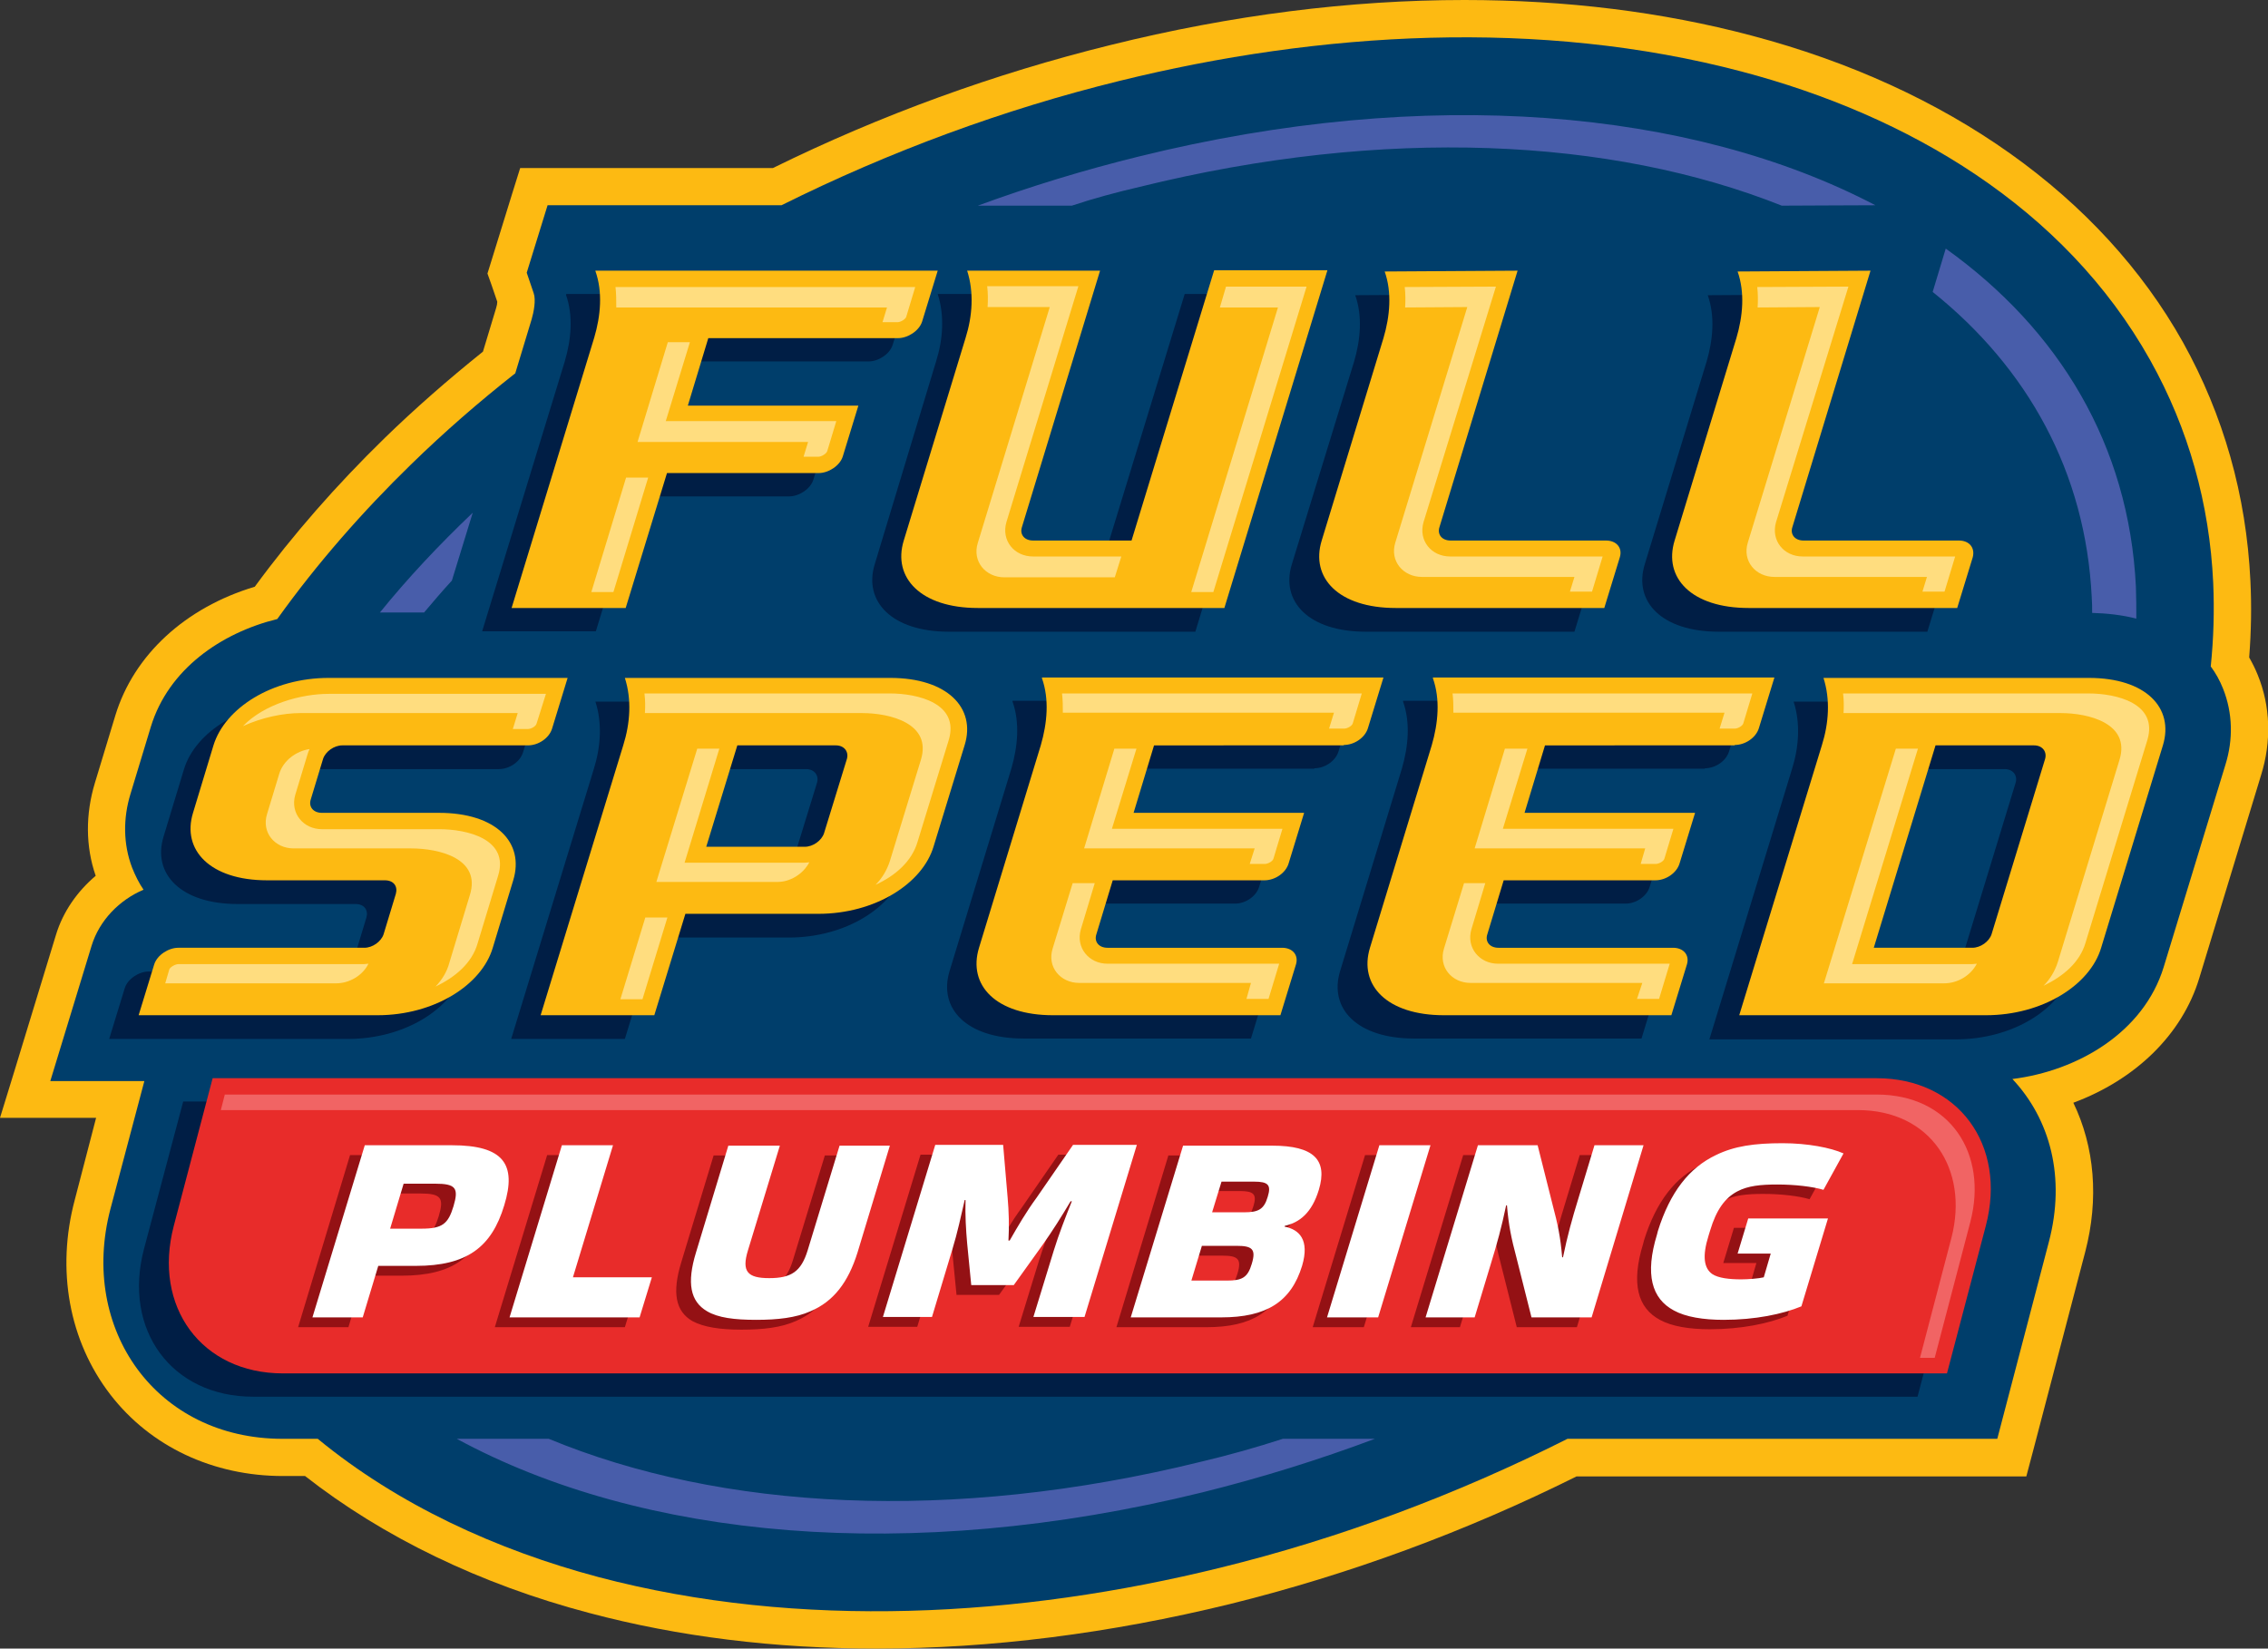 <?xml version="1.0" encoding="utf-8"?>
<!-- Generator: Adobe Illustrator 27.1.1, SVG Export Plug-In . SVG Version: 6.00 Build 0)  -->
<svg version="1.1" id="Layer_1" xmlns="http://www.w3.org/2000/svg" xmlns:xlink="http://www.w3.org/1999/xlink" x="0px" y="0px"
	 viewBox="0 0 554.6 403.2" style="enable-background:new 0 0 554.6 403.2;" xml:space="preserve">
<rect x="0" y="0" width="554.6" height="403.2" fill="#333333" stroke="none"/>
<style type="text/css">
	.st0{fill:#FDBA12;}
	.st1{fill-rule:evenodd;clip-rule:evenodd;fill:#003E6B;}
	.st2{fill:#485DAA;}
	.st3{fill-rule:evenodd;clip-rule:evenodd;fill:#001E45;}
	.st4{fill-rule:evenodd;clip-rule:evenodd;fill:#E82C2A;}
	.st5{fill-rule:evenodd;clip-rule:evenodd;fill:#F16464;}
	.st6{fill:#941114;}
	.st7{fill:#FFFFFF;}
	.st8{fill:#001E45;}
	.st9{fill-rule:evenodd;clip-rule:evenodd;fill:#FFDD7F;}
</style>
<g>
	<path class="st0" d="M552.9,189.6l-15.1,49.6c-4.2,13.9-15.7,24.9-30.8,30.5c5.2,10.8,6.3,23.5,2.9,36.5l-12.6,48.1l-1.8,6.8H385.5
		c-27.1,13.5-55.6,24-84.7,31.2c-29.4,7.2-58.5,10.9-86.5,10.9c-24.8,0-48.4-2.9-70.2-8.7c-26.6-7-50.5-18.6-69.5-33.5h-5.4
		c-17.1,0-32.4-7.2-42.2-19.9c-10.1-13.1-13.3-30.5-8.7-47.7l5.2-20H0l3.6-11.7l10.1-33.1c1.7-5.6,5.2-10.6,9.7-14.4
		c-2.5-7.2-2.5-15.1-0.2-22.7l5-16.5c4.5-14.8,17.1-26.4,34.1-31.5c9.3-12.7,20-24.9,31.8-36.4c7.3-7.1,15.4-14.2,24-21.1l3.2-10.6
		c0.2-0.6,0.3-1.2,0.3-1.6l-1.4-4.1l-1-2.8l0.9-2.9l5.1-16.5l2-6.4H189c26.4-13,54.2-23.1,82.6-30.1C301,3.7,330.1,0,358.1,0
		c24.8,0,48.4,2.9,70.2,8.7c48.1,12.7,85.5,39.3,105.5,75c9.9,17.8,15.5,37.4,16.5,58.4c0.3,6.1,0.2,12.2-0.3,18.7
		c0.8,1.4,1.5,2.8,2.1,4.3C555.2,172.7,555.5,181.3,552.9,189.6z"/>
	<g>
		<path class="st1" d="M543.6,168.4c-0.8-2-1.8-3.8-3-5.4c0.7-6.8,0.9-13.6,0.6-20.5c-0.9-19.2-6-37.6-15.4-54.4
			c-21-37.5-59.3-59.9-99.9-70.6c-49.2-13-103.2-9.8-152.2,2.3c-28.1,6.9-56.1,17.2-82.6,30.4c-17.2,0-36.2,0-57.2,0l-5.1,16.5
			l1.7,5c0.6,1.7,0,4.7-0.5,6.4L126,91.3c-8.9,7-17.4,14.4-25.5,22.3c-11.7,11.4-22.9,24.1-32.7,37.8c-13.8,3.4-26.6,12.3-30.9,26.3
			l-5,16.5c-1.8,5.9-1.8,12.2,0.4,18c0.8,2,1.7,3.8,2.8,5.4c-5.9,2.5-10.8,7.5-12.7,13.7l-10.1,33.1h23L27,295.7
			c-7.7,29.4,11.2,56.2,42.1,56.2h8.6c19.7,16.2,43.8,27.2,68.6,33.8c49.2,13,103.2,9.8,152.2-2.3c28.9-7.1,57.6-17.8,84.8-31.5
			h105.1l12.6-48.1c4.2-15.9,0.3-30.1-8.9-39.9c16-2,32.1-11.4,37-27.4l15.1-49.5C546.1,180.9,546,174.4,543.6,168.4z"/>
	</g>
	<g>
		<g>
			<path class="st2" d="M110.5,142l5.1-16.6c-8.3,7.9-15.9,16-22.7,24.4h10.8C105.9,147.2,108.1,144.6,110.5,142z"/>
		</g>
		<g>
			<path class="st2" d="M293.7,357.5c-61.2,15.1-117.5,11.8-159.5-5.6h-22.5c45,24.4,110.4,30.8,182.3,13.1
				c14.5-3.6,28.6-8,42.2-13.1h-22.5C307.2,354,300.5,355.9,293.7,357.5z"/>
		</g>
		<g>
			<path class="st2" d="M511.5,146.1c0.1,1.3,0.1,2.5,0.1,3.8c3.6,0.1,7.3,0.5,10.8,1.4c0-2.6,0-5.2-0.1-7.8
				c-1.7-34.6-18.7-62.8-46.5-82.7l-3.2,10.6C495.8,90,510,115.4,511.5,146.1z"/>
		</g>
		<g>
			<path class="st2" d="M278.7,45.7c60-14.8,115.3-12,157,4.6c6.8,0,14.4-0.1,22.9-0.1c-44.9-23.5-109.5-29.4-180.2-11.9
				c-13.4,3.3-26.5,7.3-39.3,12c8.2,0,15.9,0,23,0C267.5,48.5,273.1,47,278.7,45.7z"/>
		</g>
	</g>
	<g>
		<path class="st3" d="M44.8,269.4h406.9c19.9,0,31.9,16.3,26.7,36.1l-9.5,36.1H61.9c-19.9,0-31.9-16.3-26.7-36.1L44.8,269.4z"/>
		<path class="st4" d="M52,263.7h406.9c19.9,0,31.9,16.3,26.7,36.1l-9.5,36.1H69.2c-19.9,0-31.9-16.3-26.7-36.1L52,263.7z"/>
		<path class="st5" d="M55,267.6l-1,3.9h400.3c17.8,0,27.2,14.5,22.9,31.2l-7.7,29.4h3.6l8.7-33.2c4.4-16.8-5-31.2-22.9-31.2H55z"/>
		<g>
			<path class="st6" d="M421.4,308.9h8.1l-1.7,5.8c-1.2,0.3-3.9,0.5-5.5,0.5c-2.9,0-5.6-0.3-7-1.3c-2-1.4-2.5-4.3-0.9-9.4l0.4-1.3
				c1.5-5,3.6-7.9,6.6-9.5c2.6-1.4,5.8-1.7,9.8-1.7c4.3,0,8.6,0.5,11.3,1.3l4.9-8.9c-3.1-1.4-8.8-2.5-14.9-2.5
				c-6.9,0-11.8,0.7-16.3,2.9c-6.5,3.1-11.2,9-14.2,18.6l-0.2,0.8c-3,9.8-1.3,15.7,4.1,18.6c2.9,1.6,7.2,2.3,12.2,2.3
				c7.7,0,14.4-1.4,19-3.3l6.5-21.5H424L421.4,308.9z M398.3,282.5h-12l-3.9,12.9c-1.6,5.2-2.7,9.2-3.8,14.5h-0.2
				c-0.4-4.9-1.1-8.2-2.3-12.7l-3.7-14.7h-14.6L345,324.6h12l3.9-12.9c1.6-5.2,2.7-9.2,3.8-14.5h0.2c0.4,4.9,1.1,8.2,2.3,12.7
				l3.7,14.7h14.7L398.3,282.5z M321,324.6h12.5l12.8-42.1h-12.5L321,324.6z M292.9,298.8l2.3-7.5h8c3.4,0,4.2,0.8,3.3,3.7
				c-0.9,3.1-2.3,3.8-5.8,3.8H292.9z M287.8,315.7l2.6-8.6h8.5c3.8,0,4.8,0.8,3.7,4.4c-1,3.4-2.4,4.1-6.1,4.1H287.8z M273,324.6H295
				c11.1,0,17.1-3.8,19.8-12.6c1.9-6.4-0.7-8.9-4.3-9.6l0.1-0.2c3.6-0.8,6.6-3.2,8.3-8.8c2.2-7.3-1.2-10.8-11.4-10.8h-21.8
				L273,324.6z M251.4,306.8c2.4-3.4,4.6-6.9,6.8-10.6h0.3c-1.6,4-3.2,8.1-4.4,12l-5,16.3h12.5l12.8-42.1h-15.6l-8.9,12.9
				c-2.5,3.4-4.6,7-6.6,10.5H243c0.2-3.5,0.1-7.1-0.2-10.5l-1.1-12.9h-16.6l-12.8,42.1h12l5-16.6c1.2-3.9,2.1-8.1,3-12h0.2
				c-0.1,3.8,0.1,7.2,0.4,10.6l1,10.2h10.4L251.4,306.8z M181.3,325.2c5.3,0,9.7-0.5,13.3-2.1c5.6-2.4,9.2-7,11.5-14.4l7.9-26.1
				h-12.3l-7.8,25.6c-1.6,5.2-4,6.8-9.4,6.8c-5.3,0-6.8-1.6-5.2-6.8l7.8-25.6h-12.6l-7.9,26.1c-2.3,7.5-1.4,12,2.7,14.4
				C172.1,324.6,176.1,325.2,181.3,325.2z M121,324.6h31.8l3-9.8h-19.3l9.8-32.3h-12.5L121,324.6z M102.8,291.9
				c5.1,0,5.8,1.1,4.5,5.5c-1.3,4.3-2.7,5.5-7.8,5.5h-7.7l3.3-11H102.8z M72.9,324.6h12.3L89,312h9.2c12.4,0,18.5-4.5,21.6-14.8
				c3.1-10.1-0.2-14.7-12.8-14.7H85.6L72.9,324.6z"/>
			<path class="st7" d="M424.9,306.6h8.1l-1.7,5.8c-1.2,0.3-3.9,0.5-5.5,0.5c-2.9,0-5.6-0.3-7.1-1.3c-2-1.4-2.5-4.3-0.9-9.4l0.4-1.3
				c1.5-5,3.6-7.9,6.6-9.5c2.6-1.4,5.8-1.7,9.8-1.7c4.3,0,8.6,0.5,11.3,1.3l4.9-8.9c-3.1-1.4-8.8-2.5-14.9-2.5
				c-6.9,0-11.8,0.7-16.3,2.9c-6.5,3.1-11.2,9-14.2,18.6l-0.2,0.8c-3,9.8-1.3,15.7,4.1,18.6c2.9,1.6,7.2,2.3,12.2,2.3
				c7.7,0,14.4-1.4,19-3.3l6.5-21.5h-19.5L424.9,306.6z M401.9,280.1h-12l-3.9,12.9c-1.6,5.2-2.7,9.2-3.8,14.5h-0.2
				c-0.4-4.9-1.1-8.2-2.3-12.7l-3.7-14.7h-14.6l-12.8,42.1h12l3.9-12.9c1.6-5.2,2.7-9.2,3.8-14.5h0.2c0.4,4.9,1.1,8.2,2.3,12.7
				l3.7,14.7h14.7L401.9,280.1z M324.5,322.2H337l12.8-42.1h-12.5L324.5,322.2z M296.4,296.5l2.3-7.5h8c3.4,0,4.2,0.8,3.3,3.7
				c-0.9,3.1-2.3,3.8-5.8,3.8H296.4z M291.3,313.3l2.6-8.6h8.5c3.8,0,4.8,0.8,3.7,4.4c-1,3.4-2.4,4.1-6.1,4.1H291.3z M276.5,322.2
				h22.1c11.1,0,17.1-3.8,19.8-12.6c1.9-6.4-0.7-8.9-4.3-9.6l0.1-0.2c3.6-0.8,6.6-3.2,8.3-8.8c2.2-7.3-1.2-10.8-11.4-10.8h-21.8
				L276.5,322.2z M255,304.4c2.4-3.4,4.6-6.9,6.8-10.6h0.3c-1.6,4-3.2,8.1-4.4,12l-5,16.3h12.5l12.8-42.1h-15.6l-8.9,12.9
				c-2.5,3.4-4.6,7-6.6,10.5h-0.3c0.2-3.5,0.1-7.1-0.2-10.5l-1.1-12.9h-16.6l-12.8,42.1h12l5-16.6c1.2-3.9,2.1-8.1,3-12h0.2
				c-0.1,3.8,0.1,7.2,0.4,10.6l1,10.2h10.4L255,304.4z M184.9,322.8c5.3,0,9.7-0.5,13.3-2.1c5.6-2.4,9.2-7,11.5-14.4l7.9-26.1h-12.3
				l-7.8,25.6c-1.6,5.2-4,6.8-9.4,6.8c-5.3,0-6.8-1.6-5.2-6.8l7.8-25.6h-12.6l-7.9,26.1c-2.3,7.5-1.4,12,2.7,14.4
				C175.6,322.3,179.6,322.8,184.9,322.8z M124.6,322.2h31.8l3-9.8h-19.3l9.8-32.3h-12.5L124.6,322.2z M106.4,289.5
				c5.1,0,5.8,1.1,4.5,5.5c-1.3,4.3-2.7,5.5-7.8,5.5h-7.7l3.3-11H106.4z M76.4,322.2h12.3l3.8-12.6h9.2c12.4,0,18.5-4.5,21.6-14.8
				c3.1-10.1-0.2-14.7-12.8-14.7H89.2L76.4,322.2z"/>
		</g>
	</g>
	<g>
		<g>
			<path class="st8" d="M471.7,138h-38c-2.1,0-3.3-1.5-2.7-3.3l19.1-62.7l-32.5,0.2c1.8,5.1,1.3,10.9-0.3,16.3L402.2,138
				c-2.8,9.1,4.1,16.5,18.1,16.5h51l3.8-12.4C475.8,139.8,474.3,138,471.7,138 M385.5,138h-38c-2.1,0-3.3-1.5-2.7-3.3l19.1-62.7
				l-32.5,0.2c1.8,5.1,1.3,10.9-0.3,16.3L315.9,138c-2.8,9.1,4.1,16.5,18.1,16.5h51l3.8-12.4C389.6,139.8,388.1,138,385.5,138z
				 M289.7,71.9l-20.2,66h-24.1c-2.1,0-3.3-1.5-2.7-3.3l19.1-62.7h-32.5c1.7,5.3,1.3,11.1-0.4,16.5L213.9,138
				c-2.8,9.1,4.2,16.5,18.1,16.5h60.3l25.2-82.6H289.7z M138.5,71.9l-0.1,0.2c1.8,5.1,1.3,10.9-0.3,16.3l-20.2,66h27.8l10.1-33H193
				c2.4,0,5.2-1.8,5.9-4.1l3.8-12.4h-41.7l5-16.5h46.4c2.4,0,5.2-1.8,5.9-4.1l3.8-12.4H138.5z"/>
			<path class="st8" d="M479.8,234.3c-0.6,1.8-2.7,3.3-4.7,3.3h-24.1l15.1-49.5h24.1c2,0,3.2,1.5,2.7,3.3L479.8,234.3z M503.5,171.6
				h-64.9c1.7,5.3,1.3,11.1-0.4,16.5l-20.2,66.1h60.3c13.9,0,25.5-7.4,28.2-16.5l15.1-49.5C524.5,178.9,517.5,171.6,503.5,171.6z
				 M416.9,187.9c2.6,0,5.2-1.8,5.9-4.1l3.8-12.4h-83.5l0,0.2c1.8,5.1,1.3,10.9-0.3,16.4l-15.1,49.5c-2.8,9.2,4.2,16.5,18.1,16.5
				h55.6l3.8-12.4c0.7-2.3-0.8-4.1-3.4-4.1h-42.7c-2.1,0-3.3-1.5-2.7-3.3l4-13.2h37.1c2.6,0,5.2-1.8,5.9-4.1l3.8-12.4h-41.7l5-16.5
				H416.9z M321.4,187.9c2.6,0,5.2-1.8,5.9-4.1l3.8-12.4h-83.5l0,0.2c1.8,5.1,1.3,10.9-0.3,16.4l-15.1,49.5
				c-2.8,9.2,4.2,16.5,18.1,16.5h55.6l3.8-12.4c0.7-2.3-0.8-4.1-3.4-4.1h-42.7c-2.1,0-3.3-1.5-2.7-3.3l4-13.2h37.1
				c2.6,0,5.2-1.8,5.9-4.1l3.8-12.4H270l5-16.5H321.4z M194.2,209.6c-0.6,1.8-2.7,3.3-4.7,3.3h-24.1l7.6-24.8h24.1
				c2,0,3.2,1.5,2.7,3.3L194.2,209.6z M210.5,171.6h-64.9c1.7,5.3,1.3,11.1-0.4,16.5L125,254.1h27.8l7.6-24.8h32.5
				c13.9,0,25.5-7.4,28.2-16.5l7.6-24.8C231.5,178.9,224.4,171.6,210.5,171.6z M76.5,188.1H122c2.6,0,5.2-1.8,5.9-4.1l3.8-12.4H73.2
				c-13.9,0-25.4,7.4-28.2,16.5l-5,16.5c-2.8,9.1,4.2,16.5,18.1,16.5h28.8c2.2,0,3.2,1.5,2.7,3.3l-3,9.9c-0.6,1.8-2.7,3.3-4.7,3.3
				H36.4c-2.4,0-5.2,1.8-5.9,4.1l-3.8,12.4h58.4c13.9,0,25.5-7.4,28.2-16.5l5-16.5c2.8-9.2-4.1-16.5-18.2-16.5H71.5
				c-2.1,0-3.3-1.5-2.7-3.3l3-9.9C72.3,189.6,74.5,188.1,76.5,188.1z"/>
		</g>
		<g>
			<path class="st0" d="M479,132.2h-38c-2.1,0-3.3-1.5-2.7-3.3l19.1-62.7l-32.5,0.2c1.8,5.1,1.3,10.9-0.3,16.3l-15.1,49.5
				c-2.8,9.1,4.1,16.5,18.1,16.5h51l3.8-12.4C483,134,481.6,132.2,479,132.2 M392.7,132.2h-38c-2.1,0-3.3-1.5-2.7-3.3l19.1-62.7
				l-32.5,0.2c1.8,5.1,1.3,10.9-0.3,16.3l-15.1,49.5c-2.8,9.1,4.1,16.5,18.1,16.5h51l3.8-12.4C396.8,134,395.3,132.2,392.7,132.2z
				 M296.9,66.1l-20.2,66.1h-24.1c-2.1,0-3.3-1.5-2.7-3.3l19.1-62.7h-32.5c1.7,5.3,1.3,11.1-0.4,16.5l-15.1,49.5
				c-2.8,9.1,4.2,16.5,18.1,16.5h60.3l25.2-82.6H296.9z M145.7,66.1l-0.1,0.2c1.8,5.1,1.3,10.9-0.3,16.3l-20.2,66.1H153l10.1-33
				h37.1c2.4,0,5.2-1.8,5.9-4.1l3.8-12.4h-41.7l5-16.5h46.4c2.4,0,5.2-1.8,5.9-4.1l3.8-12.4H145.7z"/>
			<path class="st0" d="M487,228.5c-0.6,1.8-2.7,3.3-4.7,3.3h-24.1l15.1-49.5h24.1c2,0,3.2,1.5,2.7,3.3L487,228.5z M510.8,165.8
				h-64.9c1.7,5.3,1.3,11.1-0.4,16.5l-20.2,66h60.3c13.9,0,25.5-7.4,28.2-16.5l15.1-49.5C531.7,173.1,524.7,165.8,510.8,165.8z
				 M424.2,182.2c2.6,0,5.2-1.8,5.9-4.1l3.8-12.4h-83.5l0,0.2c1.8,5.1,1.3,10.9-0.3,16.4l-15.1,49.5c-2.8,9.2,4.2,16.5,18.1,16.5
				h55.6l3.8-12.4c0.7-2.3-0.8-4.1-3.4-4.1h-42.7c-2.1,0-3.3-1.5-2.7-3.3l4-13.2h37.1c2.6,0,5.2-1.8,5.9-4.1l3.8-12.4h-41.7l5-16.5
				H424.2z M328.6,182.2c2.6,0,5.2-1.8,5.9-4.1l3.8-12.4h-83.5l0,0.2c1.8,5.1,1.3,10.9-0.3,16.4l-15.1,49.5
				c-2.8,9.2,4.2,16.5,18.1,16.5h55.6l3.8-12.4c0.7-2.3-0.8-4.1-3.4-4.1h-42.7c-2.1,0-3.3-1.5-2.7-3.3l4-13.2h37.1
				c2.6,0,5.2-1.8,5.9-4.1l3.8-12.4h-41.7l5-16.5H328.6z M201.5,203.8c-0.6,1.8-2.7,3.3-4.7,3.3h-24.1l7.6-24.8h24.1
				c2,0,3.2,1.5,2.7,3.3L201.5,203.8z M217.7,165.8h-64.9c1.7,5.3,1.3,11.1-0.4,16.5l-20.2,66H160l7.6-24.8h32.5
				c13.9,0,25.5-7.4,28.2-16.5l7.6-24.8C238.7,173.1,231.6,165.8,217.7,165.8z M83.7,182.3h45.4c2.6,0,5.2-1.8,5.9-4.1l3.8-12.4
				H80.4c-13.9,0-25.4,7.4-28.2,16.5l-5,16.5c-2.8,9.1,4.2,16.5,18.1,16.5h28.8c2.2,0,3.2,1.5,2.7,3.3l-3,9.9
				c-0.6,1.8-2.7,3.3-4.7,3.3H43.6c-2.4,0-5.2,1.8-5.9,4.1l-3.8,12.4h58.4c13.9,0,25.5-7.4,28.2-16.5l5-16.5
				c2.8-9.2-4.1-16.5-18.2-16.5H78.7c-2.1,0-3.3-1.5-2.7-3.3l3-9.9C79.6,183.8,81.7,182.3,83.7,182.3z"/>
		</g>
		<g>
			<path class="st9" d="M452,70.1l-22.3,0.1c0.2,1.7,0.2,3.3,0.1,5l15.2-0.1l-17.6,57.6c-1.4,4.5,1.9,8.4,6.5,8.4h37.3l-1.1,3.6h5.4
				l2.6-8.6h-37.3c-4.6,0-7.8-3.9-6.5-8.4L452,70.1z M365.8,70.1l-22.3,0.1c0.2,1.7,0.2,3.3,0.1,5l15.2-0.1l-17.6,57.6
				c-1.4,4.5,1.9,8.4,6.5,8.4H385l-1.1,3.6h5.4l2.6-8.6h-37.3c-4.6,0-7.8-3.9-6.5-8.4L365.8,70.1z M274.2,136.1h-21.6
				c-4.6,0-7.8-3.9-6.5-8.4l17.6-57.7h-22.3c0.2,1.7,0.2,3.4,0.1,5.1h15.2l-17.6,57.7c-1.4,4.5,1.9,8.4,6.5,8.4h27L274.2,136.1z
				 M299.8,70.1l-1.5,5.1h14.2l-21.2,69.6h5.4l22.8-74.7H299.8z M196.5,111.7h3.7c0.6,0,1.9-0.7,2.1-1.4l2.2-7.3h-41.7l5.9-19.3
				h-5.4l-7.4,24.4h41.7L196.5,111.7z M144.6,144.8h5.4l8.5-28h-5.4L144.6,144.8z M150.5,70.1c0.2,1.7,0.2,3.4,0.2,5.1h66.2
				l-1.1,3.6h3.7c0.7,0,1.9-0.7,2.1-1.3l2.2-7.3H150.5z"/>
			<path class="st9" d="M483.4,235.7c-0.4,0-0.7,0.1-1.1,0.1h-29.4l16.1-52.7h-5.4L446,240.5h29.4
				C478.7,240.5,481.9,238.6,483.4,235.7 M450.7,169.7c0.2,1.6,0.2,3.2,0.1,4.7h53.1c6.8,0,17.1,2.5,14.4,11.4l-15.1,49.5
				c-0.7,2.2-1.9,4.2-3.5,5.8c4.8-2.3,8.9-5.7,10.3-10.6l15.1-49.5c2.7-9-7.6-11.4-14.4-11.4H450.7z M401.2,211.3h3.7
				c0.7,0,1.9-0.6,2.1-1.3l2.2-7.3h-41.7l6-19.6H368l-7.4,24.4h41.7L401.2,211.3z M400.3,244.3h5.4l2.6-8.6h-42
				c-4.5,0-7.8-3.9-6.5-8.4l3.4-11.3H358l-4.9,16c-1.4,4.5,1.9,8.4,6.5,8.4h42L400.3,244.3z M428.5,169.6h-73.3
				c0.2,1.6,0.2,3.2,0.2,4.7h66.3l-1.2,3.9h3.7c0.7,0,1.9-0.6,2.1-1.3L428.5,169.6z M305.6,211.3h3.7c0.7,0,1.9-0.6,2.1-1.3l2.2-7.3
				h-41.7l6-19.6h-5.4l-7.4,24.4h41.7L305.6,211.3z M304.8,244.3h5.4l2.6-8.6h-42c-4.5,0-7.8-3.9-6.5-8.4l3.4-11.3h-5.4l-4.9,16
				c-1.4,4.5,1.9,8.4,6.5,8.4h42L304.8,244.3z M333,169.6h-73.3c0.2,1.6,0.2,3.2,0.2,4.7h66.3l-1.2,3.9h3.7c0.7,0,1.9-0.6,2.1-1.3
				L333,169.6z M197.9,210.9c-0.4,0-0.7,0.1-1.1,0.1h-29.4l8.5-27.9h-5.4l-10,32.6h29.4C193.1,215.8,196.4,213.8,197.9,210.9z
				 M151.7,244.4h5.4l6.1-20h-5.4L151.7,244.4z M157.6,169.7c0.2,1.6,0.2,3.2,0.1,4.7h53.1c6.8,0,17.1,2.5,14.4,11.4l-7.6,24.8
				c-0.7,2.2-1.9,4.2-3.5,5.8c4.8-2.2,8.9-5.7,10.3-10.6l7.6-24.8c2.7-9-7.6-11.4-14.4-11.4H157.6z M106.5,241.3
				c4.8-2.3,8.9-5.7,10.3-10.6l5-16.5c2.8-9-7.6-11.4-14.4-11.4H78.7c-4.5,0-7.8-3.9-6.5-8.4l3-9.9c0.1-0.4,0.3-0.9,0.5-1.3
				c-3.3,0.5-6.4,2.8-7.4,6l-3,9.9c-1.4,4.5,1.9,8.4,6.5,8.4h28.7c6.8,0,17.2,2.4,14.4,11.4l-5,16.5
				C109.3,237.7,108.1,239.6,106.5,241.3z M90.1,235.7c-0.4,0-0.7,0.1-1.1,0.1H43.6c-0.7,0-2,0.7-2.2,1.3l-1,3.4h41.8
				C85.4,240.5,88.7,238.6,90.1,235.7z M133.5,169.7H80.4c-6.8,0-15.8,2.5-21,7.9c4.6-2.1,9.8-3.2,14.1-3.2h53.1l-1.2,3.9h3.7
				c0.7,0,1.9-0.6,2.1-1.3L133.5,169.7z"/>
		</g>
	</g>
</g>
</svg>
